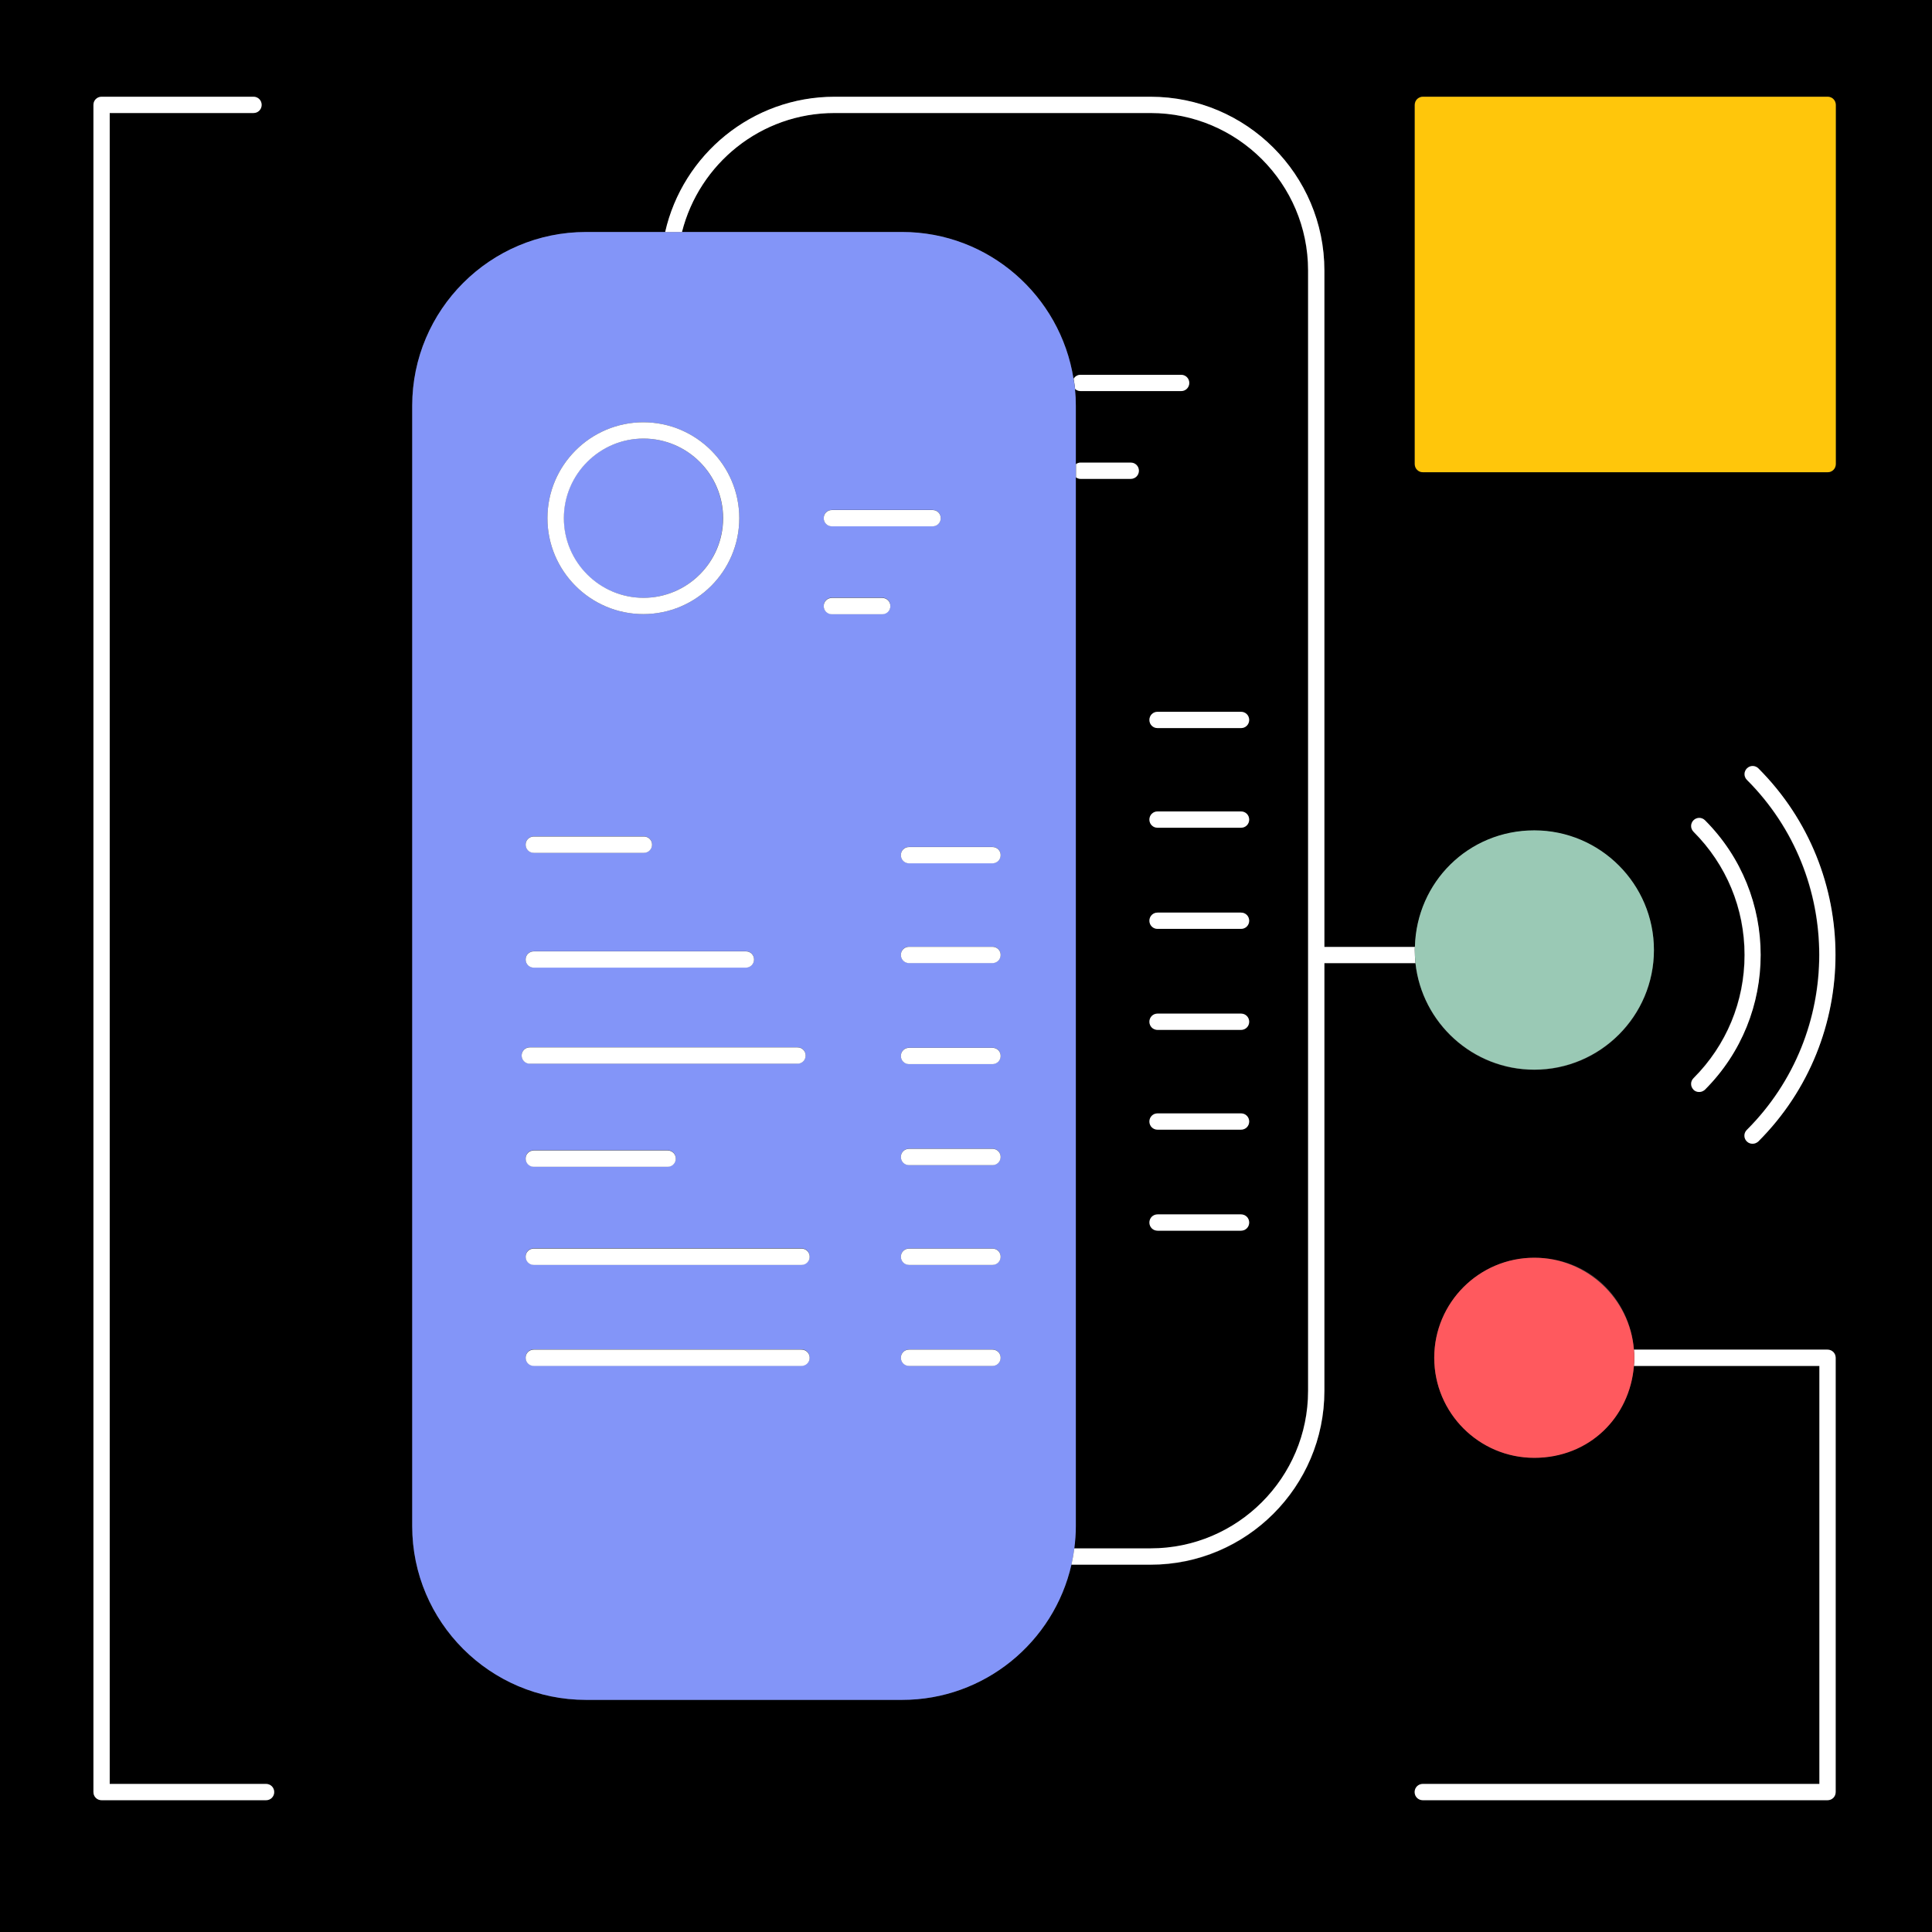<svg width="140" height="140" viewBox="0 0 140 140" fill="none" xmlns="http://www.w3.org/2000/svg">
<rect x="0" y="0" width="140" height="140" fill="#333333" stroke="none"/>
<g clip-path="url(#clip0_2307_2401)">
<path d="M0 0V140H140V0H0ZM19.28 130.45H7.36C7.03 130.45 6.77 130.19 6.77 129.86V7.6C6.77 7.27 7.03 7.01 7.36 7.01H18.37C18.7 7.01 18.96 7.27 18.96 7.6C18.96 7.93 18.7 8.19 18.37 8.19H7.95V129.27H19.28C19.61 129.27 19.87 129.53 19.87 129.86C19.87 130.19 19.61 130.45 19.28 130.45ZM83.38 113.38H77.64C76.37 118.98 71.36 123.18 65.37 123.18H42.46C35.52 123.18 29.87 117.53 29.87 110.59V29.41C29.87 22.47 35.52 16.82 42.46 16.82H48.2C49.47 11.22 54.48 7.02 60.47 7.02H83.38C90.32 7.02 95.97 12.67 95.97 19.61V68.62H102.53C102.66 63.95 106.49 60.19 111.18 60.19C115.87 60.19 119.85 64.08 119.85 68.86C119.85 73.64 115.96 77.53 111.18 77.53C106.72 77.53 103.04 74.14 102.57 69.81H95.97V100.81C95.97 107.75 90.32 113.4 83.38 113.4V113.38ZM133.02 129.86C133.02 130.19 132.76 130.45 132.43 130.45H103.1C102.77 130.45 102.51 130.19 102.51 129.86C102.51 129.53 102.77 129.27 103.1 129.27H131.84V98.98H118.4C118.1 102.7 114.98 105.64 111.18 105.64C107.18 105.64 103.93 102.39 103.93 98.39C103.93 94.39 107.18 91.14 111.18 91.14C115.18 91.14 118.1 94.08 118.4 97.8H132.43C132.76 97.8 133.02 98.06 133.02 98.39V129.86ZM122.71 60.27C122.48 60.04 122.48 59.67 122.71 59.44C122.94 59.21 123.31 59.21 123.54 59.44C128.92 64.82 128.92 73.58 123.54 78.96C123.42 79.08 123.27 79.13 123.12 79.13C122.97 79.13 122.82 79.07 122.7 78.96C122.47 78.73 122.47 78.36 122.7 78.13C125.09 75.74 126.4 72.57 126.4 69.2C126.4 65.83 125.09 62.66 122.7 60.27H122.71ZM126.58 55.68C126.81 55.45 127.18 55.45 127.41 55.68C134.86 63.13 134.86 75.26 127.41 82.71C127.29 82.83 127.14 82.88 126.99 82.88C126.84 82.88 126.69 82.82 126.57 82.71C126.34 82.48 126.34 82.11 126.57 81.88C133.56 74.89 133.56 63.51 126.57 56.52C126.34 56.29 126.34 55.92 126.57 55.69L126.58 55.68ZM133.02 33.63C133.02 33.96 132.76 34.22 132.43 34.22H103.1C102.77 34.22 102.51 33.96 102.51 33.63V7.6C102.51 7.27 102.77 7.01 103.1 7.01H132.43C132.76 7.01 133.02 7.27 133.02 7.6V33.63Z" fill="black"/>
<path d="M77.79 27.44C77.89 27.27 78.07 27.16 78.28 27.16H85.58C85.91 27.16 86.17 27.42 86.17 27.75C86.17 28.08 85.91 28.34 85.58 28.34H78.28C78.13 28.34 78 28.28 77.89 28.19C77.93 28.59 77.95 29 77.95 29.41V33.64C78.04 33.58 78.15 33.53 78.27 33.53H81.92C82.25 33.53 82.51 33.79 82.51 34.12C82.51 34.45 82.25 34.71 81.92 34.71H78.27C78.15 34.71 78.04 34.66 77.95 34.6V110.6C77.95 111.15 77.9 111.68 77.84 112.21H83.37C89.66 112.21 94.78 107.09 94.78 100.8V19.6C94.78 13.31 89.66 8.19 83.37 8.19H60.46C55.13 8.19 50.66 11.87 49.41 16.81H65.37C71.64 16.81 76.84 21.43 77.79 27.44ZM89.93 89.18H83.88C83.55 89.18 83.29 88.92 83.29 88.59C83.29 88.26 83.55 88 83.88 88H89.93C90.26 88 90.52 88.26 90.52 88.59C90.52 88.92 90.26 89.18 89.93 89.18ZM89.93 81.86H83.88C83.55 81.86 83.29 81.6 83.29 81.27C83.29 80.94 83.55 80.68 83.88 80.68H89.93C90.26 80.68 90.52 80.94 90.52 81.27C90.52 81.6 90.26 81.86 89.93 81.86ZM89.93 74.63H83.88C83.55 74.63 83.29 74.37 83.29 74.04C83.29 73.71 83.55 73.45 83.88 73.45H89.93C90.26 73.45 90.52 73.71 90.52 74.04C90.52 74.37 90.26 74.63 89.93 74.63ZM89.93 67.31H83.88C83.55 67.31 83.29 67.05 83.29 66.72C83.29 66.39 83.55 66.13 83.88 66.13H89.93C90.26 66.13 90.52 66.39 90.52 66.72C90.52 67.05 90.26 67.31 89.93 67.31ZM89.93 59.99H83.88C83.55 59.99 83.29 59.73 83.29 59.4C83.29 59.07 83.55 58.81 83.88 58.81H89.93C90.26 58.81 90.52 59.07 90.52 59.4C90.52 59.73 90.26 59.99 89.93 59.99ZM90.52 52.17C90.52 52.5 90.26 52.76 89.93 52.76H83.88C83.55 52.76 83.29 52.5 83.29 52.17C83.29 51.84 83.55 51.58 83.88 51.58H89.93C90.26 51.58 90.52 51.84 90.52 52.17Z" fill="black"/>
<path d="M85.59 28.34C85.92 28.34 86.18 28.08 86.18 27.75C86.18 27.42 85.92 27.16 85.59 27.16H78.29C78.08 27.16 77.9 27.28 77.8 27.44C77.84 27.69 77.88 27.93 77.91 28.19C78.01 28.28 78.15 28.34 78.3 28.34H85.6H85.59Z" fill="white"/>
<path d="M81.94 34.7C82.27 34.7 82.53 34.44 82.53 34.11C82.53 33.78 82.27 33.52 81.94 33.52H78.29C78.17 33.52 78.06 33.57 77.97 33.63V34.59C78.06 34.65 78.17 34.7 78.29 34.7H81.94Z" fill="white"/>
<path d="M89.93 80.68H83.88C83.55 80.68 83.29 80.94 83.29 81.27C83.29 81.6 83.55 81.86 83.88 81.86H89.93C90.26 81.86 90.52 81.6 90.52 81.27C90.52 80.94 90.26 80.68 89.93 80.68Z" fill="white"/>
<path d="M89.93 88H83.88C83.55 88 83.29 88.26 83.29 88.59C83.29 88.92 83.55 89.18 83.88 89.18H89.93C90.26 89.18 90.52 88.92 90.52 88.59C90.52 88.26 90.26 88 89.93 88Z" fill="white"/>
<path d="M89.93 66.13H83.88C83.55 66.13 83.29 66.39 83.29 66.72C83.29 67.05 83.55 67.31 83.88 67.31H89.93C90.26 67.31 90.52 67.05 90.52 66.72C90.52 66.39 90.26 66.13 89.93 66.13Z" fill="white"/>
<path d="M89.93 73.45H83.88C83.55 73.45 83.29 73.71 83.29 74.04C83.29 74.37 83.55 74.63 83.88 74.63H89.93C90.26 74.63 90.52 74.37 90.52 74.04C90.52 73.71 90.26 73.45 89.93 73.45Z" fill="white"/>
<path d="M89.93 58.8H83.88C83.55 58.8 83.29 59.06 83.29 59.39C83.29 59.72 83.55 59.98 83.88 59.98H89.93C90.26 59.98 90.52 59.72 90.52 59.39C90.52 59.06 90.26 58.8 89.93 58.8Z" fill="white"/>
<path d="M83.29 52.17C83.29 52.5 83.55 52.76 83.88 52.76H89.93C90.26 52.76 90.52 52.5 90.52 52.17C90.52 51.84 90.26 51.58 89.93 51.58H83.88C83.55 51.58 83.29 51.84 83.29 52.17Z" fill="white"/>
<path d="M46.62 43.32C49.807 43.32 52.39 40.737 52.39 37.55C52.39 34.363 49.807 31.78 46.62 31.78C43.433 31.78 40.85 34.363 40.85 37.55C40.85 40.737 43.433 43.32 46.62 43.32Z" fill="#8395F8"/>
<path d="M77.96 110.59V29.41C77.96 29 77.94 28.59 77.9 28.19C77.88 27.94 77.83 27.69 77.79 27.44C76.84 21.43 71.64 16.81 65.37 16.81H42.46C35.52 16.81 29.87 22.46 29.87 29.4V110.59C29.87 117.53 35.52 123.18 42.46 123.18H65.37C71.35 123.18 76.37 118.98 77.64 113.38C77.73 112.99 77.8 112.6 77.85 112.2C77.92 111.67 77.96 111.14 77.96 110.59ZM53.57 37.55C53.57 41.38 50.45 44.5 46.62 44.5C42.79 44.5 39.67 41.38 39.67 37.55C39.67 33.72 42.79 30.6 46.62 30.6C50.45 30.6 53.57 33.72 53.57 37.55ZM46.66 60.61C46.99 60.61 47.25 60.87 47.25 61.2C47.25 61.53 46.99 61.79 46.66 61.79H38.68C38.35 61.79 38.09 61.53 38.09 61.2C38.09 60.87 38.35 60.61 38.68 60.61H46.66ZM38.68 68.93H54.05C54.38 68.93 54.64 69.19 54.64 69.52C54.64 69.85 54.38 70.11 54.05 70.11H38.68C38.35 70.11 38.09 69.85 38.09 69.52C38.09 69.19 38.35 68.93 38.68 68.93ZM38.39 75.89H57.79C58.12 75.89 58.38 76.15 58.38 76.48C58.38 76.81 58.12 77.07 57.79 77.07H38.39C38.06 77.07 37.8 76.81 37.8 76.48C37.8 76.15 38.06 75.89 38.39 75.89ZM71.92 91.65H65.87C65.54 91.65 65.28 91.39 65.28 91.06C65.28 90.73 65.54 90.47 65.87 90.47H71.92C72.25 90.47 72.51 90.73 72.51 91.06C72.51 91.39 72.25 91.65 71.92 91.65ZM72.51 98.38C72.51 98.71 72.25 98.97 71.92 98.97H65.87C65.54 98.97 65.28 98.71 65.28 98.38C65.28 98.05 65.54 97.79 65.87 97.79H71.92C72.25 97.79 72.51 98.05 72.51 98.38ZM71.92 84.42H65.87C65.54 84.42 65.28 84.16 65.28 83.83C65.28 83.5 65.54 83.24 65.87 83.24H71.92C72.25 83.24 72.51 83.5 72.51 83.83C72.51 84.16 72.25 84.42 71.92 84.42ZM71.92 77.1H65.87C65.54 77.1 65.28 76.84 65.28 76.51C65.28 76.18 65.54 75.92 65.87 75.92H71.92C72.25 75.92 72.51 76.18 72.51 76.51C72.51 76.84 72.25 77.1 71.92 77.1ZM71.92 69.78H65.87C65.54 69.78 65.28 69.52 65.28 69.19C65.28 68.86 65.54 68.6 65.87 68.6H71.92C72.25 68.6 72.51 68.86 72.51 69.19C72.51 69.52 72.25 69.78 71.92 69.78ZM71.92 62.55H65.87C65.54 62.55 65.28 62.29 65.28 61.96C65.28 61.63 65.54 61.37 65.87 61.37H71.92C72.25 61.37 72.51 61.63 72.51 61.96C72.51 62.29 72.25 62.55 71.92 62.55ZM68.17 37.54C68.17 37.87 67.91 38.13 67.58 38.13H60.28C59.95 38.13 59.69 37.87 59.69 37.54C59.69 37.21 59.95 36.95 60.28 36.95H67.58C67.91 36.95 68.17 37.21 68.17 37.54ZM60.28 43.31H63.93C64.26 43.31 64.52 43.57 64.52 43.9C64.52 44.23 64.26 44.49 63.93 44.49H60.28C59.95 44.49 59.69 44.23 59.69 43.9C59.69 43.57 59.95 43.31 60.28 43.31ZM38.68 90.46H58.08C58.41 90.46 58.67 90.72 58.67 91.05C58.67 91.38 58.41 91.64 58.08 91.64H38.68C38.35 91.64 38.09 91.38 38.09 91.05C38.09 90.72 38.35 90.46 38.68 90.46ZM38.09 83.94C38.09 83.61 38.35 83.35 38.68 83.35H48.38C48.71 83.35 48.97 83.61 48.97 83.94C48.97 84.27 48.71 84.53 48.38 84.53H38.68C38.35 84.53 38.09 84.27 38.09 83.94ZM38.68 97.78H58.08C58.41 97.78 58.67 98.04 58.67 98.37C58.67 98.7 58.41 98.96 58.08 98.96H38.68C38.35 98.96 38.09 98.7 38.09 98.37C38.09 98.04 38.35 97.78 38.68 97.78Z" fill="#8395F8"/>
<path d="M39.67 37.55C39.67 41.38 42.79 44.5 46.62 44.5C50.45 44.5 53.57 41.38 53.57 37.55C53.57 33.72 50.45 30.6 46.62 30.6C42.79 30.6 39.67 33.72 39.67 37.55ZM52.4 37.55C52.4 40.73 49.81 43.32 46.63 43.32C43.45 43.32 40.86 40.73 40.86 37.55C40.86 34.37 43.45 31.78 46.63 31.78C49.81 31.78 52.4 34.37 52.4 37.55Z" fill="white"/>
<path d="M59.69 37.55C59.69 37.88 59.95 38.14 60.28 38.14H67.58C67.91 38.14 68.17 37.88 68.17 37.55C68.17 37.22 67.91 36.96 67.58 36.96H60.28C59.95 36.96 59.69 37.22 59.69 37.55Z" fill="white"/>
<path d="M60.28 44.51H63.93C64.26 44.51 64.52 44.25 64.52 43.92C64.52 43.59 64.26 43.33 63.93 43.33H60.28C59.95 43.33 59.69 43.59 59.69 43.92C59.69 44.25 59.95 44.51 60.28 44.51Z" fill="white"/>
<path d="M38.68 70.12H54.05C54.38 70.12 54.64 69.86 54.64 69.53C54.64 69.2 54.38 68.94 54.05 68.94H38.68C38.35 68.94 38.09 69.2 38.09 69.53C38.09 69.86 38.35 70.12 38.68 70.12Z" fill="white"/>
<path d="M38.09 61.21C38.09 61.54 38.35 61.8 38.68 61.8H46.66C46.99 61.8 47.25 61.54 47.25 61.21C47.25 60.88 46.99 60.62 46.66 60.62H38.68C38.35 60.62 38.09 60.88 38.09 61.21Z" fill="white"/>
<path d="M38.68 84.55H48.38C48.71 84.55 48.97 84.29 48.97 83.96C48.97 83.63 48.71 83.37 48.38 83.37H38.68C38.35 83.37 38.09 83.63 38.09 83.96C38.09 84.29 38.35 84.55 38.68 84.55Z" fill="white"/>
<path d="M38.68 91.66H58.08C58.41 91.66 58.67 91.4 58.67 91.07C58.67 90.74 58.41 90.48 58.08 90.48H38.68C38.35 90.48 38.09 90.74 38.09 91.07C38.09 91.4 38.35 91.66 38.68 91.66Z" fill="white"/>
<path d="M38.68 98.98H58.08C58.41 98.98 58.67 98.72 58.67 98.39C58.67 98.06 58.41 97.8 58.08 97.8H38.68C38.35 97.8 38.09 98.06 38.09 98.39C38.09 98.72 38.35 98.98 38.68 98.98Z" fill="white"/>
<path d="M71.92 90.48H65.87C65.54 90.48 65.28 90.74 65.28 91.07C65.28 91.4 65.54 91.66 65.87 91.66H71.92C72.25 91.66 72.51 91.4 72.51 91.07C72.51 90.74 72.25 90.48 71.92 90.48Z" fill="white"/>
<path d="M71.92 97.8H65.87C65.54 97.8 65.28 98.06 65.28 98.39C65.28 98.72 65.54 98.98 65.87 98.98H71.92C72.25 98.98 72.51 98.72 72.51 98.39C72.51 98.06 72.25 97.8 71.92 97.8Z" fill="white"/>
<path d="M71.92 75.93H65.87C65.54 75.93 65.28 76.19 65.28 76.52C65.28 76.85 65.54 77.11 65.87 77.11H71.92C72.25 77.11 72.51 76.85 72.51 76.52C72.51 76.19 72.25 75.93 71.92 75.93Z" fill="white"/>
<path d="M71.92 83.25H65.87C65.54 83.25 65.28 83.51 65.28 83.84C65.28 84.17 65.54 84.43 65.87 84.43H71.92C72.25 84.43 72.51 84.17 72.51 83.84C72.51 83.51 72.25 83.25 71.92 83.25Z" fill="white"/>
<path d="M71.92 68.61H65.87C65.54 68.61 65.28 68.87 65.28 69.2C65.28 69.53 65.54 69.79 65.87 69.79H71.92C72.25 69.79 72.51 69.53 72.51 69.2C72.51 68.87 72.25 68.61 71.92 68.61Z" fill="white"/>
<path d="M71.92 61.38H65.87C65.54 61.38 65.28 61.64 65.28 61.97C65.28 62.3 65.54 62.56 65.87 62.56H71.92C72.25 62.56 72.51 62.3 72.51 61.97C72.51 61.64 72.25 61.38 71.92 61.38Z" fill="white"/>
<path d="M37.8 76.49C37.8 76.82 38.06 77.08 38.39 77.08H57.79C58.12 77.08 58.38 76.82 58.38 76.49C58.38 76.16 58.12 75.9 57.79 75.9H38.39C38.06 75.9 37.8 76.16 37.8 76.49Z" fill="white"/>
<path d="M102.57 69.79C102.54 69.48 102.52 69.16 102.52 68.85C102.52 68.77 102.52 68.69 102.53 68.62H95.97V19.6C95.97 12.66 90.32 7.01 83.38 7.01H60.47C54.49 7.01 49.47 11.21 48.2 16.81H49.42C50.67 11.86 55.14 8.19 60.47 8.19H83.38C89.67 8.19 94.79 13.31 94.79 19.6V100.79C94.79 107.08 89.67 112.2 83.38 112.2H77.85C77.8 112.6 77.73 112.99 77.64 113.38H83.38C90.32 113.38 95.97 107.73 95.97 100.79V69.79H102.57Z" fill="white"/>
<path d="M102.57 69.79C103.04 74.12 106.72 77.51 111.18 77.51C115.96 77.51 119.85 73.62 119.85 68.84C119.85 64.06 115.96 60.17 111.18 60.17C106.4 60.17 102.65 63.93 102.53 68.6C102.53 68.68 102.52 68.76 102.52 68.83C102.52 69.15 102.54 69.46 102.57 69.77V69.79Z" fill="#9AC9B5"/>
<path d="M122.71 78.96C122.83 79.08 122.98 79.13 123.13 79.13C123.28 79.13 123.43 79.07 123.55 78.96C128.93 73.58 128.93 64.82 123.55 59.44C123.32 59.21 122.95 59.21 122.72 59.44C122.49 59.67 122.49 60.04 122.72 60.27C125.11 62.66 126.42 65.83 126.42 69.2C126.42 72.57 125.11 75.74 122.72 78.13C122.49 78.36 122.49 78.73 122.72 78.96H122.71Z" fill="white"/>
<path d="M126.58 81.88C126.35 82.11 126.35 82.48 126.58 82.71C126.7 82.83 126.85 82.88 127 82.88C127.15 82.88 127.3 82.82 127.42 82.71C134.87 75.26 134.87 63.13 127.42 55.68C127.19 55.45 126.82 55.45 126.59 55.68C126.36 55.91 126.36 56.28 126.59 56.51C133.58 63.5 133.58 74.88 126.59 81.87L126.58 81.88Z" fill="white"/>
<path d="M19.28 129.27H7.95V8.19H18.37C18.7 8.19 18.96 7.93 18.96 7.6C18.96 7.27 18.7 7.01 18.37 7.01H7.36C7.03 7.01 6.77 7.27 6.77 7.6V129.86C6.77 130.19 7.03 130.45 7.36 130.45H19.28C19.61 130.45 19.87 130.19 19.87 129.86C19.87 129.53 19.61 129.27 19.28 129.27Z" fill="white"/>
<path d="M132.43 97.8H118.4C118.42 98 118.43 98.19 118.43 98.39C118.43 98.59 118.42 98.78 118.4 98.98H131.84V129.27H103.1C102.77 129.27 102.51 129.53 102.51 129.86C102.51 130.19 102.77 130.45 103.1 130.45H132.43C132.76 130.45 133.02 130.19 133.02 129.86V98.39C133.02 98.06 132.76 97.8 132.43 97.8Z" fill="white"/>
<path d="M132.44 7.01H103.11C102.784 7.01 102.52 7.274 102.52 7.6V33.63C102.52 33.956 102.784 34.22 103.11 34.22H132.44C132.766 34.22 133.03 33.956 133.03 33.63V7.6C133.03 7.274 132.766 7.01 132.44 7.01Z" fill="#FFC60B"/>
<path d="M118.4 97.8C118.1 94.08 114.98 91.14 111.18 91.14C107.18 91.14 103.93 94.39 103.93 98.39C103.93 102.39 107.18 105.64 111.18 105.64C115.18 105.64 118.1 102.7 118.4 98.98C118.42 98.78 118.43 98.59 118.43 98.39C118.43 98.19 118.42 98 118.4 97.8Z" fill="#FF595E"/>
</g>
<defs>
<clipPath id="clip0_2307_2401">
<rect width="140" height="140" fill="white"/>
</clipPath>
</defs>
</svg>
